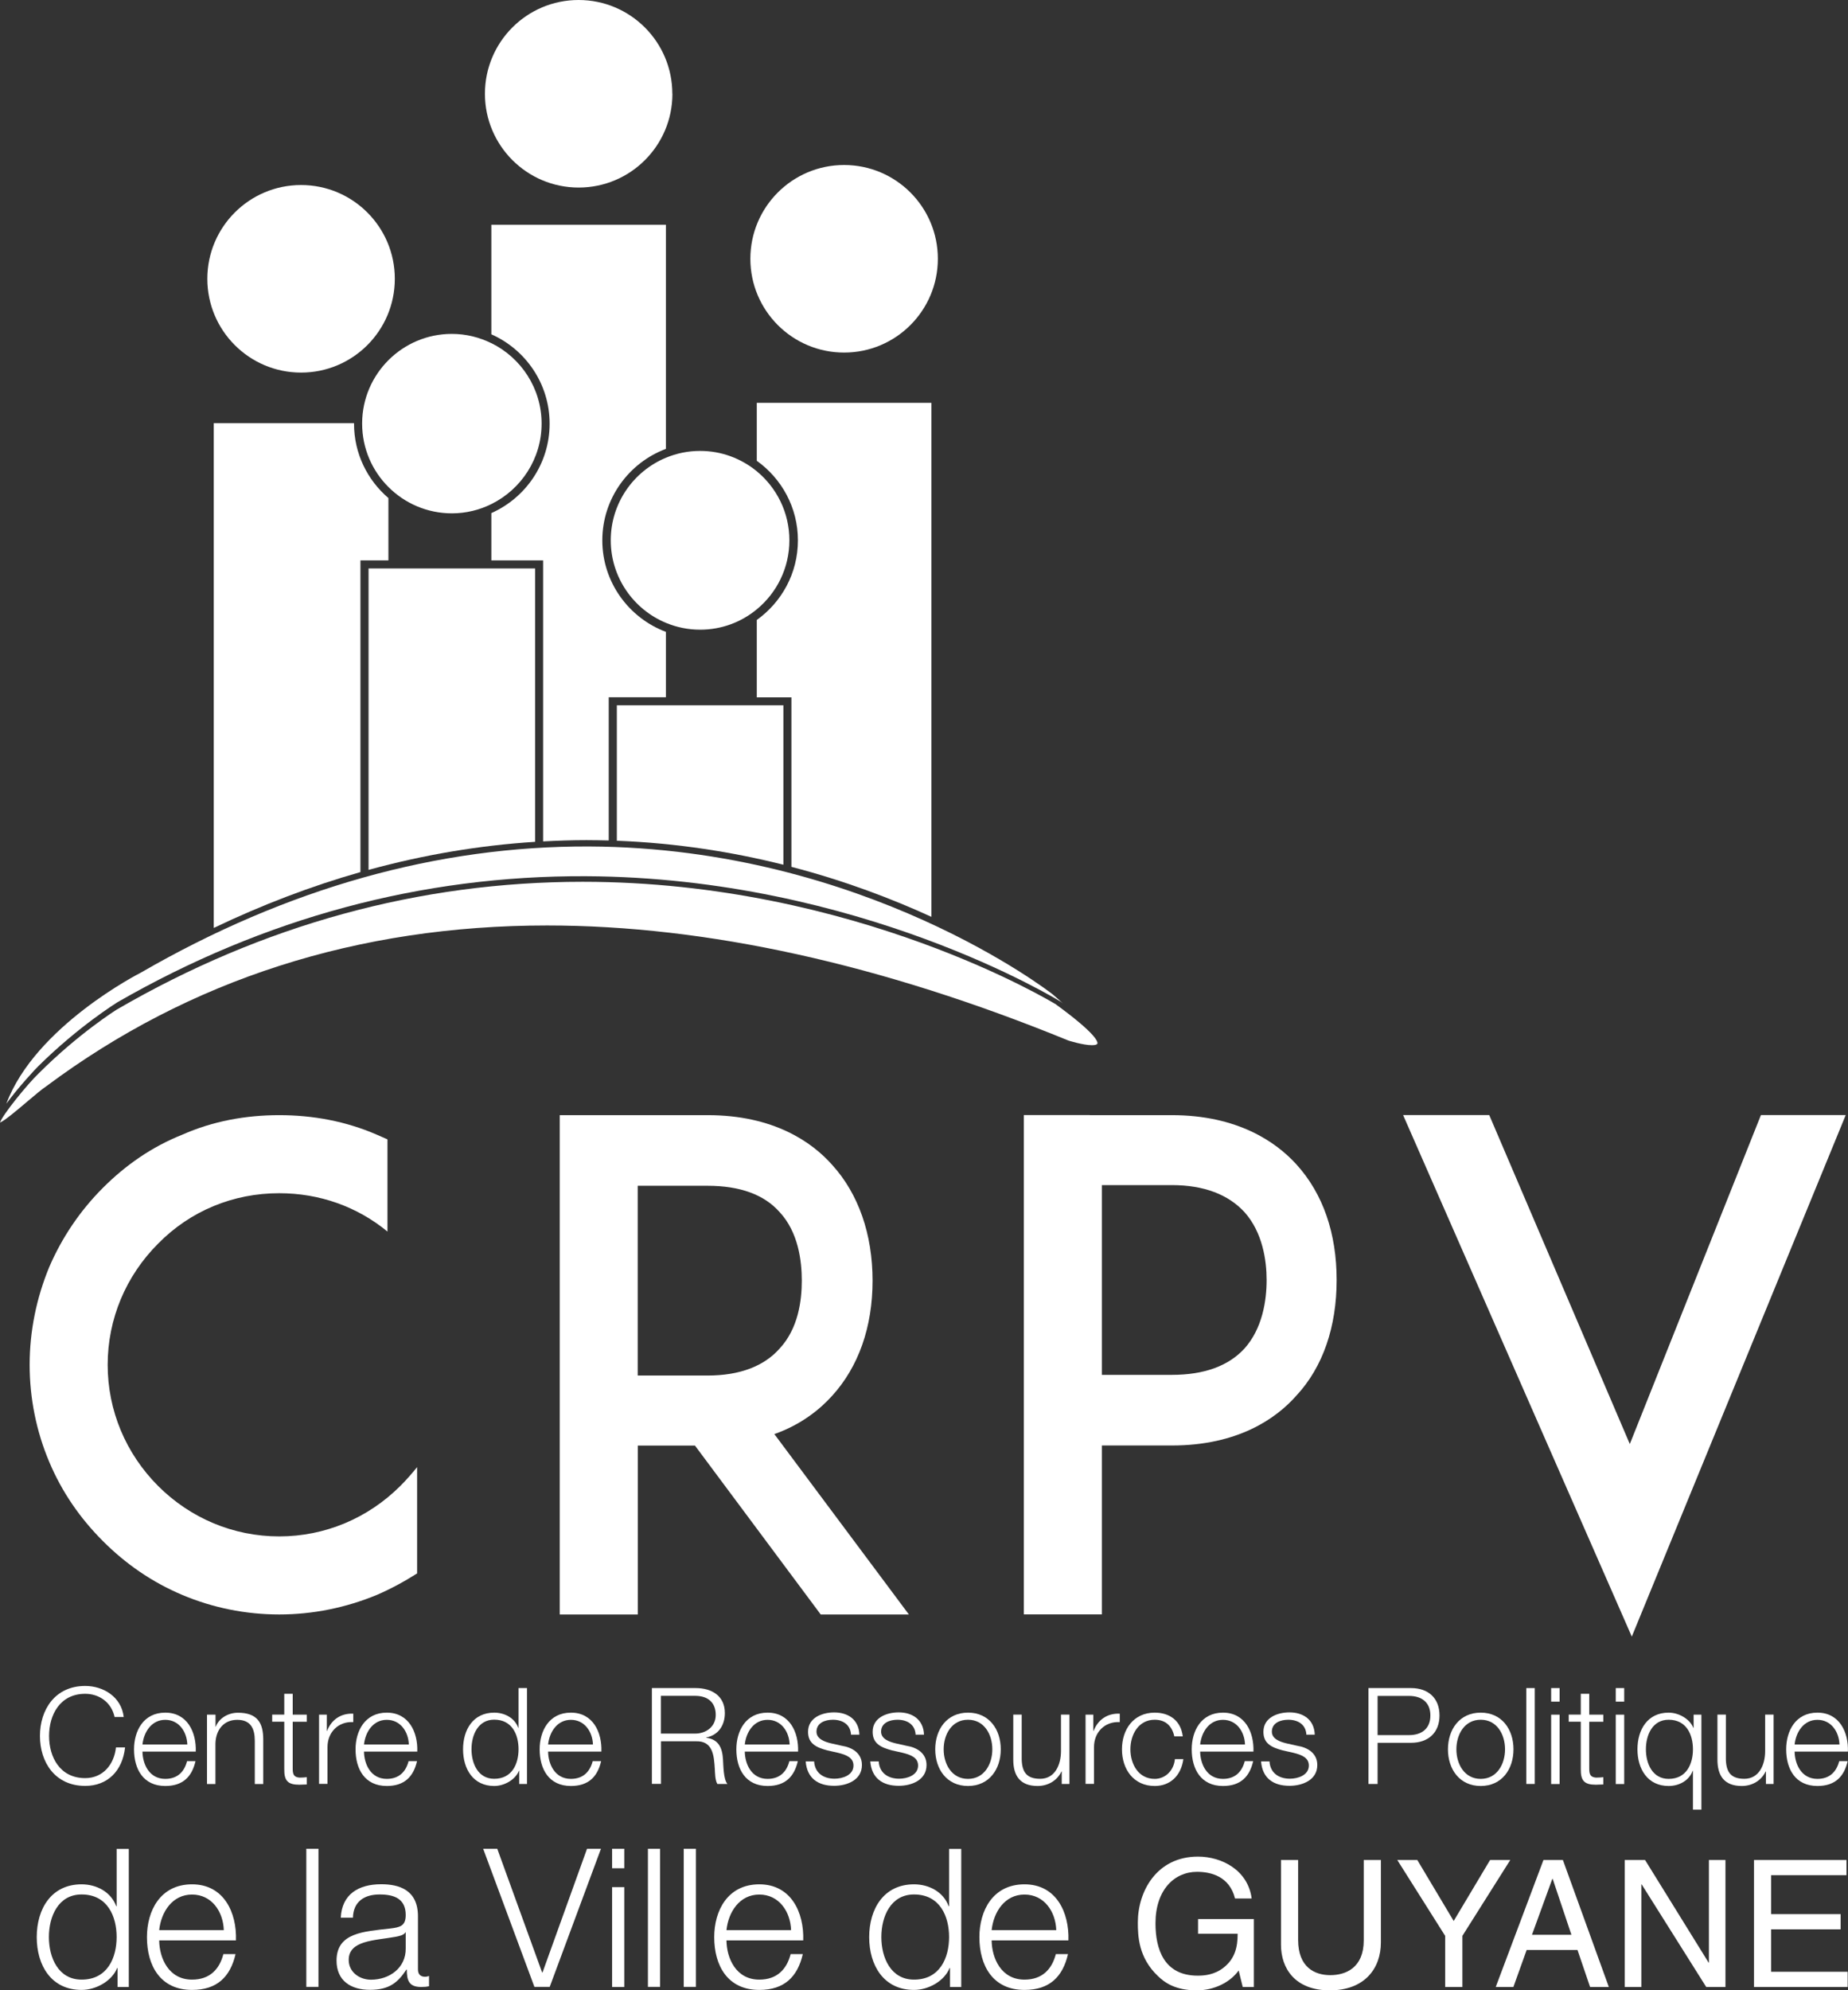 <?xml version="1.0" encoding="UTF-8"?><svg id="Calque_2" xmlns="http://www.w3.org/2000/svg" viewBox="0 0 218.82 235.58"><rect x="0" y="0" width="218.82" height="235.58" fill="#333333" stroke="none"/><defs><style>.cls-1{fill:#fff;}.cls-2{fill:none;}</style></defs><g id="Calque_1-2"><g><path class="cls-1" d="M13.57,203.23c-.38-1.75-1.83-2.75-3.48-2.75-3,0-4.28,2.51-4.28,4.99s1.27,4.99,4.28,4.99c2.1,0,3.43-1.62,3.64-3.64h1.08c-.3,2.78-2.07,4.56-4.72,4.56-3.58,0-5.36-2.81-5.36-5.91s1.78-5.92,5.36-5.92c2.15,0,4.28,1.29,4.56,3.67h-1.08Z"/><path class="cls-1" d="M16.87,207.32c.02,1.46,.78,3.23,2.7,3.23,1.46,0,2.26-.86,2.58-2.1h1c-.43,1.86-1.51,2.94-3.58,2.94-2.61,0-3.7-2-3.7-4.34,0-2.16,1.1-4.34,3.7-4.34s3.69,2.3,3.61,4.61h-6.31Zm5.31-.84c-.05-1.51-.99-2.92-2.61-2.92s-2.54,1.43-2.7,2.92h5.31Z"/><path class="cls-1" d="M24.52,202.95h1v1.42h.03c.37-.99,1.46-1.65,2.62-1.65,2.31,0,3,1.21,3,3.16v5.28h-1v-5.12c0-1.41-.46-2.48-2.08-2.48s-2.54,1.21-2.58,2.81v4.79h-1v-8.21Z"/><path class="cls-1" d="M34.66,202.95h1.67v.84h-1.67v5.53c0,.65,.1,1.03,.81,1.08,.29,0,.57-.02,.86-.05v.86c-.3,0-.59,.03-.89,.03-1.34,0-1.8-.45-1.78-1.85v-5.61h-1.43v-.84h1.43v-2.46h1v2.46Z"/><path class="cls-1" d="M37.78,202.95h.92v1.92h.03c.51-1.32,1.62-2.1,3.1-2.04v1c-1.81-.1-3.05,1.24-3.05,2.94v4.37h-1v-8.21Z"/><path class="cls-1" d="M43.1,207.32c.02,1.46,.78,3.23,2.7,3.23,1.46,0,2.26-.86,2.58-2.1h1c-.43,1.86-1.51,2.94-3.58,2.94-2.61,0-3.7-2-3.7-4.34,0-2.16,1.1-4.34,3.7-4.34s3.69,2.3,3.61,4.61h-6.31Zm5.31-.84c-.05-1.51-.99-2.92-2.61-2.92s-2.54,1.43-2.7,2.92h5.31Z"/><path class="cls-1" d="M62.4,211.15h-.92v-1.56h-.03c-.43,1.06-1.73,1.8-2.93,1.8-2.5,0-3.69-2.02-3.69-4.34s1.19-4.34,3.69-4.34c1.22,0,2.42,.62,2.85,1.8h.03v-4.71h1v11.35Zm-3.88-.61c2.13,0,2.88-1.79,2.88-3.5s-.75-3.5-2.88-3.5c-1.91,0-2.69,1.8-2.69,3.5s.78,3.5,2.69,3.5Z"/><path class="cls-1" d="M64.9,207.32c.02,1.46,.78,3.23,2.7,3.23,1.46,0,2.26-.86,2.58-2.1h1c-.43,1.86-1.51,2.94-3.58,2.94-2.61,0-3.7-2-3.7-4.34,0-2.16,1.1-4.34,3.7-4.34s3.69,2.3,3.61,4.61h-6.31Zm5.31-.84c-.05-1.51-.99-2.92-2.61-2.92s-2.54,1.43-2.7,2.92h5.31Z"/><path class="cls-1" d="M77.18,199.8h5.2c1.88,0,3.45,.91,3.45,2.96,0,1.43-.75,2.61-2.21,2.89v.03c1.48,.19,1.91,1.21,1.99,2.56,.05,.78,.05,2.34,.52,2.91h-1.19c-.27-.45-.27-1.29-.3-1.77-.1-1.59-.22-3.36-2.27-3.28h-4.1v5.04h-1.08v-11.35Zm1.08,5.39h4.04c1.32,0,2.45-.83,2.45-2.21s-.83-2.26-2.45-2.26h-4.04v4.47Z"/><path class="cls-1" d="M88.19,207.32c.02,1.46,.78,3.23,2.7,3.23,1.46,0,2.26-.86,2.58-2.1h1c-.43,1.86-1.51,2.94-3.58,2.94-2.61,0-3.7-2-3.7-4.34,0-2.16,1.1-4.34,3.7-4.34s3.69,2.3,3.61,4.61h-6.31Zm5.31-.84c-.05-1.51-.99-2.92-2.61-2.92s-2.54,1.43-2.7,2.92h5.31Z"/><path class="cls-1" d="M100.77,205.35c-.05-1.24-1-1.8-2.15-1.8-.89,0-1.94,.35-1.94,1.41,0,.89,1.02,1.21,1.7,1.38l1.34,.3c1.15,.18,2.34,.84,2.34,2.27,0,1.78-1.76,2.46-3.29,2.46-1.91,0-3.21-.89-3.37-2.89h1c.08,1.35,1.08,2.05,2.42,2.05,.94,0,2.24-.41,2.24-1.56,0-.95-.89-1.27-1.8-1.5l-1.29-.29c-1.3-.35-2.29-.79-2.29-2.2,0-1.67,1.64-2.3,3.08-2.3,1.64,0,2.94,.86,3,2.64h-1Z"/><path class="cls-1" d="M108.42,205.35c-.05-1.24-1-1.8-2.15-1.8-.89,0-1.94,.35-1.94,1.41,0,.89,1.02,1.21,1.7,1.38l1.34,.3c1.15,.18,2.34,.84,2.34,2.27,0,1.78-1.76,2.46-3.29,2.46-1.91,0-3.21-.89-3.37-2.89h1c.08,1.35,1.08,2.05,2.42,2.05,.94,0,2.24-.41,2.24-1.56,0-.95-.89-1.27-1.8-1.5l-1.29-.29c-1.3-.35-2.29-.79-2.29-2.2,0-1.67,1.64-2.3,3.08-2.3,1.64,0,2.94,.86,3,2.64h-1Z"/><path class="cls-1" d="M118.5,207.05c0,2.35-1.37,4.34-3.88,4.34s-3.88-1.99-3.88-4.34,1.37-4.34,3.88-4.34,3.88,1.99,3.88,4.34Zm-6.76,0c0,1.75,.95,3.5,2.88,3.5s2.88-1.75,2.88-3.5-.95-3.5-2.88-3.5-2.88,1.75-2.88,3.5Z"/><path class="cls-1" d="M126.64,211.15h-.92v-1.48h-.03c-.52,1.1-1.61,1.72-2.83,1.72-2.07,0-2.88-1.21-2.88-3.12v-5.33h1v5.34c.05,1.48,.6,2.26,2.19,2.26,1.72,0,2.46-1.62,2.46-3.29v-4.31h1v8.21Z"/><path class="cls-1" d="M128.54,202.95h.92v1.92h.03c.51-1.32,1.62-2.1,3.1-2.04v1c-1.81-.1-3.05,1.24-3.05,2.94v4.37h-1v-8.21Z"/><path class="cls-1" d="M139.05,205.52c-.27-1.22-1.02-1.97-2.32-1.97-1.92,0-2.88,1.75-2.88,3.5s.95,3.5,2.88,3.5c1.24,0,2.26-.97,2.39-2.34h1c-.27,1.97-1.56,3.18-3.39,3.18-2.51,0-3.88-1.99-3.88-4.34s1.37-4.34,3.88-4.34c1.75,0,3.1,.94,3.32,2.81h-1Z"/><path class="cls-1" d="M142.11,207.32c.02,1.46,.78,3.23,2.7,3.23,1.46,0,2.26-.86,2.58-2.1h1c-.43,1.86-1.51,2.94-3.58,2.94-2.61,0-3.7-2-3.7-4.34,0-2.16,1.1-4.34,3.7-4.34s3.69,2.3,3.61,4.61h-6.31Zm5.31-.84c-.05-1.51-.99-2.92-2.61-2.92s-2.54,1.43-2.7,2.92h5.31Z"/><path class="cls-1" d="M154.69,205.35c-.05-1.24-1-1.8-2.15-1.8-.89,0-1.94,.35-1.94,1.41,0,.89,1.02,1.21,1.7,1.38l1.34,.3c1.14,.18,2.34,.84,2.34,2.27,0,1.78-1.76,2.46-3.29,2.46-1.91,0-3.21-.89-3.37-2.89h1c.08,1.35,1.08,2.05,2.42,2.05,.94,0,2.24-.41,2.24-1.56,0-.95-.89-1.27-1.8-1.5l-1.29-.29c-1.3-.35-2.29-.79-2.29-2.2,0-1.67,1.64-2.3,3.08-2.3,1.64,0,2.94,.86,3,2.64h-1Z"/><path class="cls-1" d="M162.04,199.8h5.04c2.04,0,3.37,1.19,3.37,3.24s-1.34,3.24-3.37,3.24h-3.96v4.87h-1.08v-11.35Zm1.08,5.57h3.72c1.49,0,2.53-.76,2.53-2.32s-1.03-2.32-2.53-2.32h-3.72v4.64Z"/><path class="cls-1" d="M179.21,207.05c0,2.35-1.37,4.34-3.88,4.34s-3.88-1.99-3.88-4.34,1.37-4.34,3.88-4.34,3.88,1.99,3.88,4.34Zm-6.76,0c0,1.75,.95,3.5,2.88,3.5s2.88-1.75,2.88-3.5-.95-3.5-2.88-3.5-2.88,1.75-2.88,3.5Z"/><path class="cls-1" d="M180.73,199.8h1v11.35h-1v-11.35Z"/><path class="cls-1" d="M183.67,199.8h1v1.61h-1v-1.61Zm0,3.15h1v8.21h-1v-8.21Z"/><path class="cls-1" d="M188.18,202.95h1.67v.84h-1.67v5.53c0,.65,.1,1.03,.81,1.08,.29,0,.57-.02,.86-.05v.86c-.3,0-.59,.03-.89,.03-1.34,0-1.8-.45-1.78-1.85v-5.61h-1.43v-.84h1.43v-2.46h1v2.46Z"/><path class="cls-1" d="M191.32,199.8h1v1.61h-1v-1.61Zm0,3.15h1v8.21h-1v-8.21Z"/><path class="cls-1" d="M201.46,214.19h-1v-4.6h-.03c-.43,1.18-1.62,1.8-2.85,1.8-2.5,0-3.69-2.02-3.69-4.34s1.19-4.34,3.69-4.34c1.19,0,2.5,.73,2.93,1.8h.03v-1.56h.92v11.24Zm-3.88-3.64c2.13,0,2.88-1.79,2.88-3.5s-.75-3.5-2.88-3.5c-1.91,0-2.69,1.8-2.69,3.5s.78,3.5,2.69,3.5Z"/><path class="cls-1" d="M210.02,211.15h-.92v-1.48h-.03c-.52,1.1-1.61,1.72-2.83,1.72-2.07,0-2.88-1.21-2.88-3.12v-5.33h1v5.34c.05,1.48,.6,2.26,2.19,2.26,1.72,0,2.46-1.62,2.46-3.29v-4.31h1v8.21Z"/><path class="cls-1" d="M212.5,207.32c.02,1.46,.78,3.23,2.7,3.23,1.46,0,2.26-.86,2.58-2.1h1c-.43,1.86-1.51,2.94-3.58,2.94-2.61,0-3.7-2-3.7-4.34,0-2.16,1.1-4.34,3.7-4.34s3.69,2.3,3.61,4.61h-6.31Zm5.31-.84c-.05-1.51-.99-2.92-2.61-2.92s-2.54,1.43-2.7,2.92h5.31Z"/><path class="cls-1" d="M15.25,235.18h-1.33v-2.24h-.05c-.62,1.54-2.5,2.59-4.21,2.59-3.6,0-5.31-2.91-5.31-6.25s1.72-6.25,5.31-6.25c1.76,0,3.48,.89,4.1,2.59h.05v-6.78h1.44v16.35Zm-5.59-.87c3.07,0,4.15-2.59,4.15-5.04s-1.08-5.04-4.15-5.04c-2.75,0-3.87,2.59-3.87,5.04s1.12,5.04,3.87,5.04Z"/><path class="cls-1" d="M18.85,229.66c.02,2.11,1.12,4.65,3.89,4.65,2.11,0,3.25-1.24,3.71-3.02h1.44c-.62,2.68-2.18,4.24-5.15,4.24-3.76,0-5.34-2.88-5.34-6.25,0-3.12,1.58-6.25,5.34-6.25s5.31,3.32,5.2,6.64h-9.09Zm7.65-1.21c-.07-2.18-1.42-4.21-3.76-4.21s-3.66,2.06-3.89,4.21h7.65Z"/><path class="cls-1" d="M36.27,218.82h1.44v16.35h-1.44v-16.35Z"/><path class="cls-1" d="M40.35,226.98c.14-2.77,2.08-3.96,4.79-3.96,2.08,0,4.35,.64,4.35,3.8v6.28c0,.55,.27,.87,.85,.87,.16,0,.34-.05,.46-.09v1.21c-.32,.07-.55,.09-.94,.09-1.47,0-1.69-.82-1.69-2.06h-.05c-1.01,1.54-2.04,2.4-4.31,2.4s-3.96-1.08-3.96-3.46c0-3.32,3.23-3.44,6.34-3.8,1.19-.14,1.85-.3,1.85-1.6,0-1.95-1.4-2.43-3.09-2.43-1.79,0-3.11,.82-3.16,2.75h-1.44Zm7.7,1.74h-.05c-.18,.34-.82,.46-1.21,.53-2.45,.44-5.5,.41-5.5,2.73,0,1.44,1.28,2.34,2.63,2.34,2.2,0,4.15-1.4,4.12-3.71v-1.88Z"/><path class="cls-1" d="M57.21,218.82h1.67l5.31,14.64h.05l5.27-14.64h1.65l-6.07,16.35h-1.81l-6.07-16.35Z"/><path class="cls-1" d="M72.48,218.82h1.44v2.31h-1.44v-2.31Zm0,4.54h1.44v11.82h-1.44v-11.82Z"/><path class="cls-1" d="M76.72,218.82h1.44v16.35h-1.44v-16.35Z"/><path class="cls-1" d="M80.96,218.82h1.44v16.35h-1.44v-16.35Z"/><path class="cls-1" d="M86.02,229.66c.02,2.11,1.12,4.65,3.89,4.65,2.11,0,3.25-1.24,3.71-3.02h1.44c-.62,2.68-2.18,4.24-5.15,4.24-3.76,0-5.34-2.88-5.34-6.25,0-3.12,1.58-6.25,5.34-6.25s5.31,3.32,5.2,6.64h-9.09Zm7.65-1.21c-.07-2.18-1.42-4.21-3.76-4.21s-3.66,2.06-3.89,4.21h7.65Z"/><path class="cls-1" d="M113.82,235.18h-1.33v-2.24h-.05c-.62,1.54-2.5,2.59-4.21,2.59-3.6,0-5.31-2.91-5.31-6.25s1.72-6.25,5.31-6.25c1.76,0,3.48,.89,4.1,2.59h.05v-6.78h1.44v16.35Zm-5.59-.87c3.07,0,4.15-2.59,4.15-5.04s-1.08-5.04-4.15-5.04c-2.75,0-3.87,2.59-3.87,5.04s1.12,5.04,3.87,5.04Z"/><path class="cls-1" d="M117.42,229.66c.02,2.11,1.12,4.65,3.89,4.65,2.11,0,3.25-1.24,3.71-3.02h1.44c-.62,2.68-2.18,4.24-5.15,4.24-3.76,0-5.34-2.88-5.34-6.25,0-3.12,1.58-6.25,5.34-6.25s5.31,3.32,5.2,6.64h-9.09Zm7.65-1.21c-.07-2.18-1.42-4.21-3.76-4.21s-3.66,2.06-3.89,4.21h7.65Z"/><path class="cls-1" d="M141.88,227.14h6.59v8.04h-1.32l-.48-1.95c-1.03,1.42-2.91,2.35-4.96,2.35-2.57,0-3.83-.94-4.61-1.7-2.3-2.18-2.37-4.75-2.37-6.34,0-3.66,2.22-7.79,7.12-7.79,2.81,0,5.92,1.59,6.36,4.96h-1.97c-.65-2.62-2.85-3.16-4.5-3.16-2.7,0-4.92,2.16-4.92,6.09,0,3.05,1,6.2,5,6.2,.75,0,1.97-.08,3.08-.96,1.32-1.05,1.65-2.39,1.65-4h-4.69v-1.74Z"/><path class="cls-1" d="M163.51,220.15v9.76c0,3.08-1.93,5.67-6.05,5.67s-5.78-2.6-5.78-5.4v-10.03h2.03v9.46c0,3.27,1.99,4.17,3.81,4.17s3.96-.86,3.96-4.12v-9.51h2.03Z"/><path class="cls-1" d="M173.15,235.18h-2.03v-6.05l-5.67-8.98h2.37l4.31,7.22,4.31-7.22h2.39l-5.67,8.98v6.05Z"/><path class="cls-1" d="M180.77,230.8l-1.57,4.38h-2.09l5.65-15.03h2.3l5.44,15.03h-2.22l-1.49-4.38h-6.03Zm5.3-1.8l-2.22-6.62h-.04l-2.41,6.62h4.67Z"/><path class="cls-1" d="M202.34,220.15h1.97v15.03h-2.28l-7.64-12.14h-.04v12.14h-1.97v-15.03h2.41l7.52,12.14h.04v-12.14Z"/><path class="cls-1" d="M218.79,235.18h-11.1v-15.03h10.95v1.8h-8.92v4.61h8.23v1.8h-8.23v5.02h9.06v1.8Z"/></g><g><path class="cls-1" d="M49.39,186.23c-1.51,.96-3.11,1.83-4.78,2.55-3.66,1.51-7.57,2.31-11.55,2.31s-7.89-.8-11.47-2.31c-3.58-1.51-6.69-3.66-9.4-6.37-2.71-2.71-4.86-5.81-6.37-9.4-1.51-3.58-2.31-7.49-2.31-11.47s.8-7.88,2.31-11.55c1.51-3.51,3.66-6.69,6.37-9.4,2.71-2.71,5.81-4.86,9.4-6.29,3.58-1.59,7.49-2.31,11.47-2.31s7.89,.72,11.55,2.31c.4,.16,.88,.4,1.27,.56v10.91c-3.58-2.95-8.04-4.54-12.82-4.54-5.42,0-10.51,2.07-14.34,5.97-3.82,3.82-5.97,8.92-5.97,14.34s2.15,10.51,5.97,14.34c3.82,3.82,8.92,5.97,14.34,5.97s10.51-2.15,14.34-5.97c.72-.72,1.35-1.44,1.99-2.23v12.58Z"/><path class="cls-1" d="M107.61,191.09h-10.43l-14.89-19.99h-6.77v19.99h-9.24v-59.1h17.52c7.81,0,12.35,3.19,14.74,5.89,3.11,3.42,4.78,8.2,4.78,13.7s-1.67,10.2-4.78,13.62c-1.43,1.59-3.66,3.42-6.85,4.54l15.93,21.35Zm-23.82-28.28c3.82,0,6.69-1.12,8.52-3.19,2.23-2.39,2.63-5.73,2.63-8.04s-.4-5.73-2.63-8.12c-1.83-2.07-4.7-3.11-8.52-3.11h-8.28v22.46h8.28Z"/><path class="cls-1" d="M129.03,131.99h9.72c7.81,0,12.35,3.19,14.74,5.81,3.19,3.5,4.78,8.21,4.78,13.7s-1.59,10.28-4.78,13.7c-2.39,2.71-6.93,5.89-14.74,5.89h-8.28v19.99h-9.24v-59.1h7.81Zm20.95,19.51c0-2.31-.48-5.65-2.63-8.04-1.91-2.07-4.78-3.19-8.6-3.19h-8.28v22.46h8.28c3.82,0,6.69-1.04,8.6-3.11,2.15-2.39,2.63-5.73,2.63-8.12Z"/><path class="cls-1" d="M192.98,170.93l15.53-38.95h10.04l-25.33,61.73-27.08-61.73h10.2l16.65,38.95Z"/></g><path class="cls-1" d="M79.62,11.1c0,6.13-4.97,11.1-11.1,11.1s-11.1-4.97-11.1-11.1S62.38,0,68.51,0s11.1,4.97,11.1,11.1Z"/><path class="cls-1" d="M111.05,30.63c0,6.13-4.97,11.1-11.1,11.1s-11.1-4.97-11.1-11.1,4.97-11.1,11.1-11.1,11.1,4.97,11.1,11.1Z"/><path class="cls-1" d="M46.75,33c0,6.13-4.97,11.1-11.1,11.1s-11.1-4.97-11.1-11.1,4.97-11.1,11.1-11.1,11.1,4.97,11.1,11.1Z"/><path class="cls-1" d="M58.18,40.62c-1.42-.7-3-1.1-4.68-1.1-5.84,0-10.59,4.73-10.62,10.56,0,.02,0,.04,0,.06,0,2.93,1.19,5.59,3.12,7.51,1.92,1.92,4.58,3.11,7.51,3.11,1.68,0,3.27-.4,4.68-1.1,3.51-1.74,5.94-5.35,5.94-9.52s-2.43-7.79-5.94-9.52Z"/><g><path class="cls-2" d="M82.9,53.38c2.55,0,4.89,.9,6.71,2.41v-.06c-1.83-1.5-4.17-2.4-6.71-2.4-1.43,0-2.8,.29-4.05,.81v.05c1.25-.52,2.61-.81,4.05-.81Z"/><path class="cls-2" d="M45.99,58.94v7.38h12.19v-5.6c-1.43,.64-3.01,1-4.68,1-2.87,0-5.48-1.05-7.51-2.78Z"/><path class="cls-2" d="M78.85,74.79v7.74h10.76v-9.16c-1.89,1.36-4.21,2.16-6.71,2.16-1.43,0-2.79-.27-4.05-.75Z"/><path class="cls-2" d="M89.61,72.18v-.06c-1.83,1.5-4.16,2.41-6.71,2.41-1.44,0-2.8-.29-4.05-.81v.05c1.25,.52,2.62,.81,4.05,.81,2.54,0,4.88-.9,6.71-2.4Z"/><path class="cls-1" d="M89.61,55.78c-1.83-1.5-4.16-2.41-6.71-2.41-1.44,0-2.8,.29-4.05,.81-3.83,1.59-6.53,5.37-6.53,9.77s2.7,8.18,6.53,9.77c1.25,.52,2.61,.81,4.05,.81,2.55,0,4.89-.9,6.71-2.41,2.36-1.94,3.86-4.88,3.86-8.17s-1.51-6.23-3.86-8.17Z"/></g><g><path class="cls-1" d="M42.68,66.33h3.31v-7.38c-2.49-2.13-4.07-5.28-4.07-8.8,0-.02,0-.04,0-.06H25.31v59.74c5.74-2.74,11.53-4.95,17.37-6.61v-36.89Z"/><path class="cls-1" d="M72.08,99.48v-16.95h6.77v-7.74c-4.39-1.65-7.53-5.88-7.53-10.83s3.14-9.19,7.53-10.83V26.6h-20.67v12.97c4.06,1.8,6.9,5.86,6.9,10.58s-2.84,8.78-6.9,10.58v5.6h6.13v33.26c1.7-.09,3.41-.15,5.12-.15,.89,0,1.78,.02,2.65,.04Z"/><path class="cls-1" d="M63.36,67.28h-19.72v35.68c6.53-1.79,13.12-2.9,19.72-3.32v-32.36Z"/><path class="cls-1" d="M110.29,47.68h-20.68v6.86c2.94,2.1,4.87,5.53,4.87,9.42s-1.93,7.32-4.87,9.42v9.16h4.1v20.06c6.4,1.67,11.98,3.81,16.58,5.92V47.68Z"/><path class="cls-1" d="M92.76,83.48h-19.72v16.03c7.17,.28,13.79,1.35,19.72,2.84v-18.87Z"/></g><path class="cls-1" d="M125.05,118.89c-.22-.13-23.78-14.52-56.05-14.52-19.34,0-37.89,5.09-55.15,15.11-.04,.02-4.54,2.84-9.26,7.56-1.33,1.27-4.3,4.92-4.59,5.83,.55-.22,2.11-1.54,3.17-2.44,.91-.77,1.77-1.5,2.34-1.88,16.92-12.61,36.86-19.01,59.27-19.01,18.86,0,39.63,4.58,61.73,13.62,0,0,1.72,.55,2.79,.55,.43,0,.61-.09,.64-.18,.07-.2-.09-1.13-4.9-4.64Z"/><path class="cls-1" d="M13.9,118.63c17.38-9.99,36.04-15.01,55.46-14.92,32.41,.15,56.01,14.72,56.25,14.86,.09,.07,.16,.12,.25,.19-.38-.34-.77-.69-1.23-1.08-.21-.17-22.23-17.34-54.85-17.49-17.95-.08-35.81,4.94-53.08,14.92-.14,.07-12.53,6.36-15.95,15.53,1.32-1.84,3.53-4.21,3.77-4.43,4.78-4.74,9.34-7.55,9.38-7.58Z"/></g></svg>